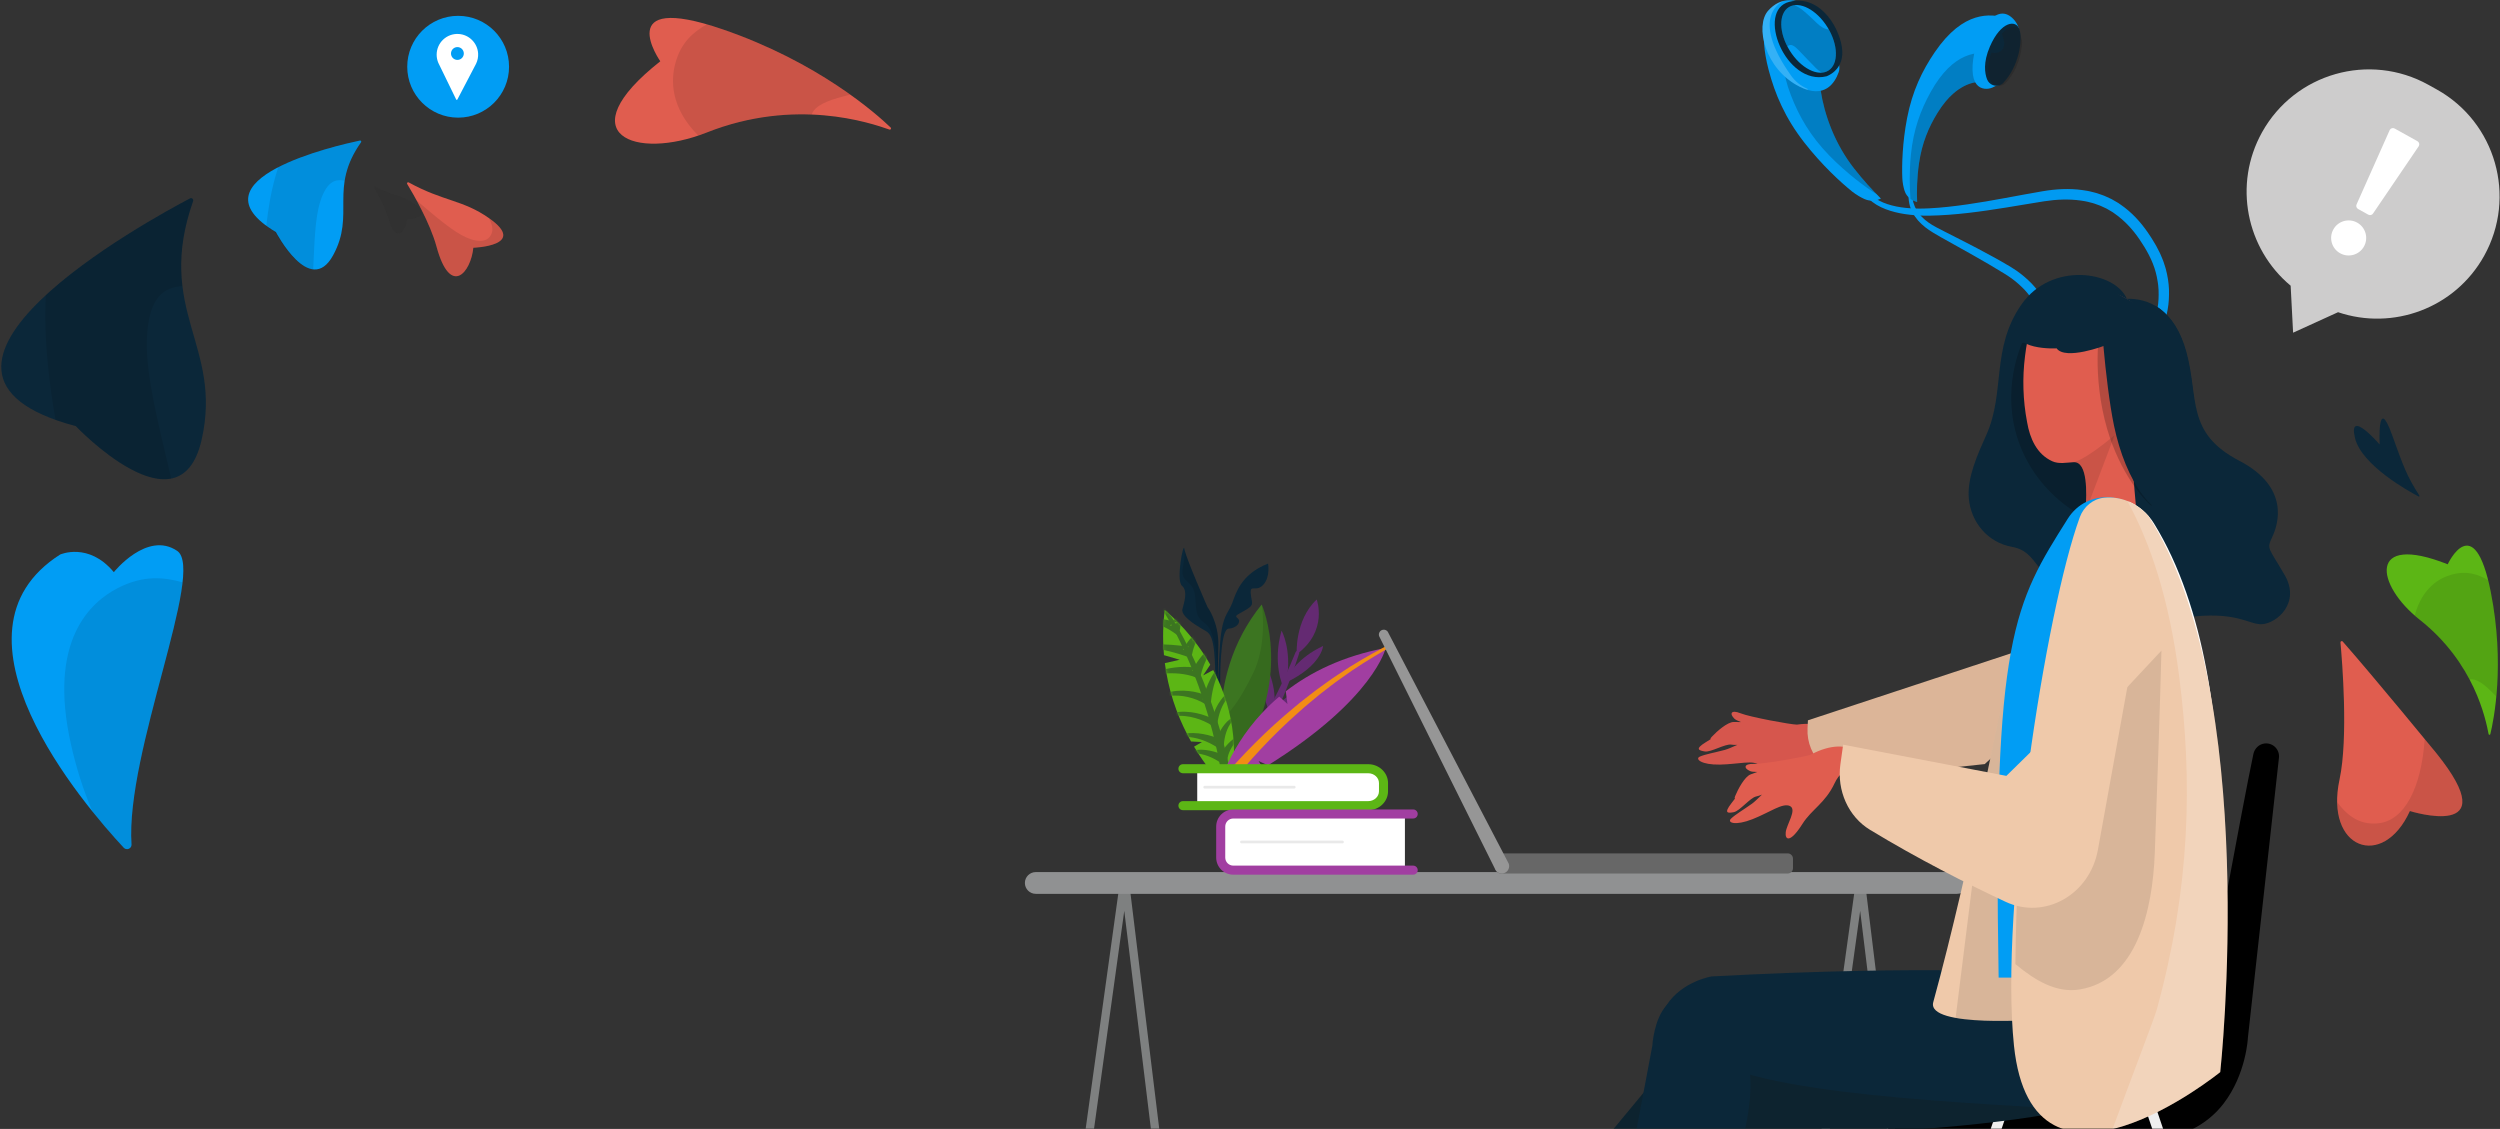 <?xml version="1.0" encoding="UTF-8"?>
<svg width="1105px" height="499px" viewBox="0 0 1105 499" version="1.1" xmlns="http://www.w3.org/2000/svg" xmlns:xlink="http://www.w3.org/1999/xlink">
    <rect x="0" y="0" width="1105" height="499" fill="#333333" stroke="none"/>
    <!-- Generator: Sketch 64 (93537) - https://sketch.com -->
    <title>Group 10</title>
    <desc>Created with Sketch.</desc>
    <defs>
        <rect id="path-1" x="0" y="0" width="1440" height="530"></rect>
        <polygon id="path-3" points="0.467 0.072 21.876 0.072 21.876 20.986 0.467 20.986"></polygon>
        <path d="M1.297,20.472 L8.245,22.497 L1.68,23.99 C1.84,25.234 2.027,26.498 2.245,27.779 L2.245,27.779 C4.324,39.994 8.577,50.314 13.251,58.62 L13.251,58.62 L18.074,58.868 L14.585,60.919 C18.503,67.473 22.594,72.644 25.869,76.361 L25.869,76.361 L31.245,76.361 C32.298,69.78 32.799,61.518 31.406,52.217 L31.406,52.217 C29.96,42.565 26.828,34.159 23.06,27.04 L23.06,27.04 L18.596,29.421 L21.755,24.67 C14.641,12.214 5.801,4.06 1.608,0.481 L1.608,0.481 C0.935,6.081 0.611,12.865 1.297,20.472 L1.297,20.472 Z" id="path-5"></path>
    </defs>
    <g id="ATC-ESCRITORIO-curva" stroke="none" stroke-width="1" fill="none" fill-rule="evenodd">
        <g id="Home_2" transform="translate(-159, -2121)">
            <g id="Group-10" transform="translate(0, 2090)">
                <mask id="mask-2" fill="white">
                    <use xlink:href="#path-1"></use>
                </mask>
                <g id="Rectangle"></g>
                <g id="Group-69" mask="url(#mask-2)">
                    <g transform="translate(216.5, 329) rotate(-38) translate(-216.5, -329) translate(166, 268)">
                        <path d="M1.071,119.703 C-1.178,93.992 -5.818,-5.914 58.687,0.276 C58.687,0.276 72.059,3.553 72.607,21.029 C72.607,21.029 95.542,15.568 100.457,30.857 C105.137,45.417 27.538,87.004 4.694,120.65 C3.645,122.197 1.235,121.565 1.071,119.703" id="Fill-1" fill="#019DF4"></path>
                        <path d="M93.778,43.293 C88.881,36.603 82.269,30.012 69.519,27.628 C56.396,25.174 30.941,26.71 10.745,69.505 C6.396,78.721 2.729,88.29 0.028,98.652 C0.146,107.479 0.651,114.892 1.07,119.702 C1.234,121.566 3.644,122.196 4.694,120.649 C22.738,94.075 74.942,62.545 93.778,43.293" id="Fill-36" fill-opacity="0.1" fill="#000000"></path>
                    </g>
                </g>
                <g id="Group-70" mask="url(#mask-2)">
                    <g transform="translate(1192, 216)">
                        <g id="Group-61" stroke-width="1" fill="none" transform="translate(0, 98.365)">
                            <path d="M2.49,0.197 C2.124,-0.221 1.439,0.075 1.488,0.628 C2.232,8.721 5.016,42.819 1.067,61.202 C-5.542,91.951 20.242,101.334 32.171,75.118 C32.171,75.118 75.462,88.702 43.768,49.411 C43.768,49.411 16.289,15.881 2.49,0.197" id="Fill-5" fill="#E05D4F"></path>
                            <path d="M43.767,49.411 C43.767,49.411 41.828,47.046 38.722,43.274 C37.23,65.026 29.712,79.238 18.375,80.515 C10.642,81.388 4.934,77.838 0.008,71.122 C0.326,93.657 21.645,98.255 32.17,75.118 C32.17,75.118 75.46,88.703 43.767,49.411" id="Fill-7" fill-opacity="0.1" fill="#000000"></path>
                        </g>
                        <path d="M36.367,34.067 C36.513,34.3 36.26,34.579 36.018,34.451 C31.455,32.047 10.764,20.568 7.907,8.591 C4.691,-4.888 18.807,11.455 18.807,11.455 C18.807,11.455 17.697,-11.003 24.199,6.971 C29.428,21.434 30.684,25.154 36.367,34.067" id="Fill-24" fill="#0B2739"></path>
                        <g id="Group-60" stroke-width="1" fill="none" transform="translate(21.92, 56.171)">
                            <path d="M45.806,83.322 C45.705,83.729 45.121,83.72 45.042,83.306 C43.774,76.746 38.789,51.832 14.572,32.728 C-4.896,17.367 -8.603,-5.859 26.966,8.243 C26.966,8.243 38.604,-16.817 45.994,20.45 C52.337,52.447 47.344,77.013 45.806,83.322" id="Fill-26" fill="#5CB615"></path>
                            <path d="M45.994,20.452 C45.617,18.553 45.228,16.82 44.83,15.235 C40.749,12.945 35.857,10.809 28.625,12.836 C23.558,14.253 15.733,18.363 12.373,30.898 C13.08,31.52 13.813,32.132 14.572,32.727 C25.181,41.098 32.095,50.578 36.63,59.146 C39.674,58.562 43.182,61.378 46.775,64.999 C47.297,65.52 47.862,66.095 48.458,66.7 C49.533,55.241 49.694,39.115 45.994,20.452" id="Fill-28" fill-opacity="0.1" fill="#000000"></path>
                        </g>
                    </g>
                </g>
                <g id="Group-11" opacity="0.1" mask="url(#mask-2)">
                    <g transform="translate(323.675, 113.226)">
                        <mask id="mask-4" fill="white">
                            <use xlink:href="#path-3"></use>
                        </mask>
                        <g id="Clip-10" stroke="none" fill="none"></g>
                        <path d="M0.83,0.104 C0.604,-0.019 0.36,0.237 0.493,0.453 C1.861,2.706 5.594,9.126 7.02,14.383 C10.112,25.771 14.685,20.109 15.216,14.648 C15.216,14.648 27.508,14.236 18.709,8.06 C12.826,3.934 8.604,4.379 0.83,0.104" id="Fill-9" stroke="none" fill="#1B1B1B" fill-rule="evenodd" mask="url(#mask-4)"></path>
                    </g>
                </g>
                <g id="Group-66" mask="url(#mask-2)">
                    <g transform="translate(338.895, 111.556)">
                        <path d="M0.746,0.064 C0.297,-0.18 -0.19,0.322 0.076,0.76 C2.794,5.235 10.206,17.982 13.042,28.426 C19.185,51.047 28.268,39.8 29.32,28.952 C29.32,28.952 53.735,28.135 36.257,15.869 C24.575,7.673 16.188,8.553 0.746,0.064" id="Fill-12" fill="#E05D4F"></path>
                        <path d="M13.042,28.425 C11.203,21.658 7.443,13.923 4.283,8.096 C4.404,8.196 4.525,8.289 4.646,8.392 C11.196,13.914 15.953,18.128 21.691,21.898 C28.291,26.231 34.022,27.157 36.486,24.206 C38.443,21.863 37.945,19.133 36.147,15.794 L36.257,15.868 C53.734,28.134 29.319,28.953 29.319,28.953 C28.268,39.802 19.186,51.049 13.042,28.425" id="Fill-14" fill-opacity="0.1" fill="#000000"></path>
                    </g>
                </g>
                <g id="Group-65" mask="url(#mask-2)">
                    <g transform="translate(268.197, 93.062)">
                        <path d="M49.903,0.064 C40.024,2.127 -26.482,17.153 12.753,40.516 C12.753,40.516 27.82,69.421 38.023,50.802 C48.065,32.478 35.954,21.238 50.388,0.811 C50.64,0.455 50.329,-0.025 49.903,0.064" id="Fill-17" fill="#019DF4"></path>
                        <path d="M29.211,57.053 C29.253,56.308 29.289,55.62 29.317,55.026 C29.783,45.705 30.021,34.34 32.353,27.015 C35.469,17.22 39.774,17.33 42.53,17.687 C42.715,17.711 42.894,17.746 43.07,17.787 C43.89,12.695 45.828,7.203 50.388,0.812 C50.642,0.455 50.328,-0.026 49.898,0.064 C45.077,1.06 26.911,5.083 13.882,11.609 C12.386,16.088 11.145,20.868 10.2,26.036 C9.444,30.165 8.884,34.196 8.479,38.033 C9.64,38.856 10.93,39.689 12.364,40.536 C12.364,40.536 20.699,56.363 29.211,57.053" id="Fill-19" fill-opacity="0.1" fill="#000000"></path>
                    </g>
                </g>
                <g id="Group-68" mask="url(#mask-2)">
                    <g transform="translate(159.563, 118.576)">
                        <path d="M83.42,0.116 C65.105,9.741 -57.547,76.787 32.947,100.778 C32.947,100.778 78.916,149.295 88.553,106.842 C98.037,65.064 67.835,49.714 84.796,1.317 C85.094,0.475 84.211,-0.3 83.42,0.116" id="Fill-22" fill="#0B2739"></path>
                        <path d="M75.108,123.951 C74.771,122.459 74.454,121.084 74.176,119.898 C69.842,101.267 63.916,78.738 64.344,63.002 C64.915,41.963 73.377,39.783 78.955,38.953 C79.329,38.897 79.7,38.866 80.067,38.848 C78.8,28.357 79.493,16.454 84.796,1.318 C85.091,0.475 84.21,-0.3 83.421,0.117 C74.574,4.765 41.39,22.811 19.637,42.926 C19.238,52.586 19.505,62.699 20.568,73.41 C21.415,81.967 22.59,90.224 23.958,98.012 C26.687,98.986 29.671,99.91 32.947,100.78 C32.947,100.78 58.112,127.332 75.108,123.951" id="Fill-34" fill-opacity="0.1" fill="#000000"></path>
                    </g>
                </g>
                <g id="Group-67" mask="url(#mask-2)">
                    <g transform="translate(486, 83) rotate(39) translate(-486, -83) translate(430, 44)">
                        <path d="M110.577,0.439 C111.149,0.489 111.26,1.281 110.717,1.475 C102.111,4.574 69.467,16.573 48.737,53.36 C32.069,82.933 1.436,92.848 13.005,41.764 C13.005,41.764 -23.346,31.311 25.501,13.451 C67.439,-1.88 101.72,-0.31 110.577,0.439" id="Fill-30" fill="#E05D4F"></path>
                        <path d="M25.502,13.451 C23.014,14.362 20.751,15.253 18.691,16.126 C16.455,22.129 14.599,29.196 18.866,38.551 C21.852,45.104 29.062,54.821 46.726,56.721 C47.417,55.633 48.09,54.513 48.735,53.36 C57.818,37.245 69.182,25.894 79.814,17.951 C78.381,13.958 81.449,8.617 85.588,2.994 C86.184,2.179 86.842,1.292 87.534,0.359 C71.81,1.323 49.964,4.508 25.502,13.451" id="Fill-32" fill-opacity="0.1" fill="#000000"></path>
                    </g>
                </g>
                <g id="Group-58" mask="url(#mask-2)">
                    <g transform="translate(1036, 134) rotate(-14) translate(-1036, -134) translate(961, 13)">
                        <path d="M108.52,240.093 C105.769,240.93 102.911,241.604 99.882,241.547 C98.377,241.512 96.81,241.257 95.345,240.563 C93.882,239.882 92.591,238.719 91.75,237.386 C91.523,237.059 91.341,236.723 91.148,236.389 C90.974,236.06 90.797,235.738 90.641,235.33 C90.476,234.945 90.318,234.556 90.242,234.138 L90.099,233.521 C90.067,233.313 90.059,233.103 90.041,232.894 C89.905,231.208 90.317,229.586 90.916,228.157 C92.149,225.282 94.032,222.968 95.946,220.782 C97.874,218.592 99.972,216.627 101.996,214.667 L108.105,208.764 L120.324,196.958 L126.433,191.055 L129.487,188.104 L131.005,186.629 L132.424,185.157 C136.128,181.167 139.253,176.643 141.35,171.699 C142.449,169.246 143.155,166.654 143.71,164.052 L144.038,162.081 C144.161,161.426 144.166,160.757 144.243,160.096 C144.413,158.773 144.358,157.437 144.383,156.106 C144.286,150.768 142.856,145.515 140.948,140.351 C139.068,135.222 136.41,130.466 132.917,126.479 C132.7,126.229 132.494,125.969 132.268,125.727 L131.558,125.035 L130.142,123.647 L128.6,122.4 C128.093,121.975 127.578,121.562 127.01,121.217 L125.357,120.116 C124.805,119.749 124.194,119.474 123.616,119.147 C123.023,118.845 122.463,118.484 121.843,118.229 L119.999,117.44 C115.039,115.411 109.642,114.304 104.165,113.807 C98.584,113.29 92.891,112.925 87.246,112.425 C75.934,111.451 64.545,110.281 53.345,107.692 C50.528,107.055 47.752,106.202 45.034,105.187 C42.311,104.184 39.65,102.966 37.142,101.438 C34.644,99.913 32.26,98.083 30.38,95.715 C28.477,93.391 27.377,90.238 27.664,87.181 L29.199,87.301 C29.142,89.92 30.187,92.446 31.983,94.406 C33.731,96.408 35.983,97.993 38.374,99.3 C40.773,100.612 43.342,101.649 45.979,102.48 C47.281,102.937 48.637,103.256 49.969,103.628 C51.325,103.93 52.665,104.28 54.035,104.527 C59.506,105.605 65.106,106.322 70.692,106.893 C76.287,107.477 81.916,107.866 87.559,108.22 C93.215,108.582 98.837,108.897 104.55,109.329 C110.35,109.774 116.217,110.842 121.762,113.101 L123.829,113.975 C124.521,114.259 125.166,114.659 125.835,114.998 C126.492,115.363 127.177,115.677 127.809,116.089 L129.702,117.331 C130.346,117.726 130.94,118.193 131.524,118.674 L133.291,120.095 L134.921,121.671 L135.735,122.461 C135.993,122.736 136.231,123.028 136.48,123.311 C140.508,127.824 143.387,133.18 145.391,138.684 C145.896,140.063 146.396,141.442 146.792,142.844 C147.001,143.545 147.225,144.235 147.42,144.944 L147.938,147.119 C148.333,148.557 148.487,150.053 148.729,151.527 C148.87,152.261 148.864,153.018 148.934,153.763 C148.973,154.511 149.07,155.257 149.058,156.008 C149.086,159.008 148.849,162.02 148.233,164.961 C147.578,167.884 146.735,170.78 145.485,173.493 C143.081,178.965 139.595,183.855 135.543,188.112 L133.982,189.67 L132.416,191.119 L129.287,194.001 L123.027,199.763 L110.509,211.286 L104.25,217.047 C102.163,218.986 100.069,220.845 98.16,222.828 C96.267,224.811 94.459,226.919 93.368,229.236 C92.829,230.386 92.498,231.584 92.544,232.735 C92.552,232.878 92.547,233.024 92.563,233.167 L92.647,233.587 C92.679,233.874 92.785,234.144 92.888,234.415 C92.966,234.677 93.117,234.985 93.262,235.288 C93.414,235.572 93.556,235.867 93.725,236.128 C94.359,237.217 95.231,238.047 96.311,238.616 C97.389,239.191 98.669,239.452 99.983,239.559 C102.633,239.758 105.407,239.284 108.103,238.611 L108.52,240.093 Z" id="Fill-38" fill="#019AF1"></path>
                        <path d="M64.165,190.815 C69.442,189.985 74.6,188.628 79.017,186.1 C81.221,184.847 83.205,183.296 84.879,181.495 C86.544,179.681 87.848,177.58 88.792,175.314 C90.682,170.762 91.045,165.565 90.176,160.59 C89.768,158.091 89.004,155.643 88.002,153.298 C87.538,152.108 86.92,150.985 86.352,149.838 C85.689,148.741 85.082,147.609 84.318,146.572 C83.621,145.49 82.793,144.501 81.995,143.488 C81.141,142.507 80.307,141.57 79.365,140.606 C77.489,138.686 75.579,136.793 73.665,134.901 C69.827,131.126 65.877,127.454 61.941,123.748 L56.018,118.185 C55.033,117.251 54.062,116.292 53.093,115.326 C52.116,114.322 51.159,113.285 50.298,112.158 C49.439,111.029 48.652,109.836 47.988,108.565 C47.34,107.284 46.819,105.928 46.481,104.524 C45.756,101.71 46,98.736 46.762,96.041 L48.254,96.419 C47.723,98.962 47.759,101.571 48.502,103.986 C49.212,106.412 50.586,108.612 52.264,110.564 C53.1,111.545 54.032,112.45 54.991,113.335 L58.015,115.996 L64.138,121.311 C68.242,124.846 72.286,128.468 76.279,132.16 C78.272,134.011 80.252,135.879 82.183,137.804 C83.147,138.757 84.138,139.823 85.073,140.866 C85.971,141.961 86.895,143.037 87.689,144.217 C88.548,145.35 89.251,146.59 90.003,147.798 C90.659,149.062 91.371,150.302 91.896,151.634 C93.032,154.253 93.907,157.005 94.391,159.844 C95.377,165.482 95.137,171.548 92.739,176.985 C90.493,182.492 85.865,186.882 80.66,189.272 C75.432,191.716 69.742,192.543 64.249,192.352 L64.165,190.815 Z" id="Fill-40" fill="#019AF1"></path>
                        <path d="M3.098,8.117 C1.151,12.986 -0.084,19.389 0.004,27.818 C0.121,39.068 1.944,50.358 7.523,62.925 C12.669,74.516 18.969,84.045 22.887,89.181 C24.237,90.952 26.071,92.688 27.405,93.705 C29.685,95.442 32.293,95.628 34.407,95.174 C31.644,90.636 28.709,85.248 26.077,79.319 C20.497,66.752 19.088,53.298 20.153,42.099 L24.402,39.336 L3.098,8.117 Z" id="Fill-42" fill="#019DF4"></path>
                        <path d="M54.554,84.053 C57.984,75.684 62.518,69.681 67.808,64.506 C70.95,61.433 73.866,59.334 76.533,57.952 C84.17,53.996 90.445,55.115 92.815,57.76 C100.33,66.146 118.258,36.492 106.901,30.725 C101.198,27.829 90.061,23.091 73.137,38.177 C65.763,44.751 59.347,52.476 54.255,63.423 C49.559,73.521 46.895,83.191 45.758,88.748 C45.367,90.664 45.278,92.88 45.375,94.349 C45.583,97.475 47.675,99.546 49.571,100.534 C50.428,96.254 52,90.282 54.554,84.053" id="Fill-44" fill="#019DF4"></path>
                        <path d="M33.029,92.861 C30.684,88.844 28.276,84.272 26.077,79.319 C20.498,66.752 19.089,53.299 20.153,42.1 L24.402,39.337 L9.833,17.987 C7.121,22.921 5.5,30.255 6.847,41.183 C8.067,51.07 10.792,60.825 16.948,71.329 C22.606,80.982 29.068,88.718 33.029,92.861" id="Fill-46" fill-opacity="0.2" fill="#000000"></path>
                        <path d="M19.129,1.393 C19.129,1.393 13.338,-2.423 6.1,2.577 C-1.138,7.578 -1.664,27.187 11.496,38.505 C20.921,46.611 27.039,40.607 29.752,36.547 C30.839,34.922 31.079,32.876 30.386,31.048 L19.129,1.393 Z" id="Fill-48" fill="#019DF4"></path>
                        <path d="M24.129,36.925 C24.129,36.925 31.887,36.368 33.605,27.844 C35.396,18.961 30.789,0.998 16.203,0.998 C0.796,0.998 5.442,36.793 24.129,36.925" id="Fill-50" fill="#0B2739"></path>
                        <path d="M29.801,15.94 C32.612,24.626 30.708,33.02 25.55,34.689 C20.392,36.358 13.932,30.67 11.121,21.984 C8.311,13.298 10.214,4.904 15.372,3.235 C20.53,1.566 26.99,7.254 29.801,15.94" id="Fill-52" fill="#019DF4"></path>
                        <path d="M9.056,32.928 C-2.922,2.499 13.344,0.081 13.947,0.002 C11.769,-0.036 9.056,0.536 6.1,2.578 C-1.137,7.578 -1.664,27.187 11.496,38.505 C12.491,39.36 13.448,40.057 14.368,40.617 C14.62,40.771 14.864,40.407 14.627,40.229 C12.16,38.365 10.251,35.964 9.056,32.928" id="Fill-54" fill-opacity="0.2" fill="#FFFFFF"></path>
                        <path d="M97.356,45.16 C92.186,42.372 81.309,39.603 67.108,54.833 C60.92,61.469 55.707,69.077 51.976,79.52 C49.453,86.586 47.911,93.347 47.043,98.493 C47.793,99.399 48.702,100.082 49.57,100.534 C50.427,96.254 52,90.282 54.553,84.053 C57.983,75.684 62.517,69.681 67.807,64.506 C70.949,61.433 73.865,59.334 76.532,57.952 C84.169,53.996 90.444,55.115 92.814,57.76 C95.924,61.23 100.816,58.184 104.679,53.014 C103.448,50.179 101.436,47.36 97.356,45.16" id="Fill-56" fill-opacity="0.2" fill="#000000"></path>
                        <path d="M30.147,17.106 C28.387,16.526 26.854,14.982 25.646,13.001 C24.207,10.64 21.355,6.147 19.829,4.637 C19.288,4.102 18.717,3.517 18.034,2.997 C17.126,2.887 16.231,2.957 15.372,3.235 C10.626,4.77 8.639,11.998 10.539,19.907 C10.806,19.754 11.082,19.679 11.322,19.627 C12.719,19.319 13.892,20.854 15.005,22.778 C16.334,25.075 18.613,29.144 20.47,32.251 C21.002,33.142 21.679,34.053 22.512,34.874 C23.548,35.057 24.572,35.005 25.549,34.689 C30.476,33.095 32.43,25.365 30.147,17.106" id="Fill-58" fill-opacity="0.2" fill="#000000"></path>
                        <path d="M97.572,57.895 C95.621,59.524 92.926,60.063 90.561,59.133 C88.192,58.201 86.145,55.797 87.431,49.909 C90.005,38.133 103.216,22.376 109.758,31.331 C116.3,40.287 104.508,52.102 104.508,52.102 L97.572,57.895 Z" id="Fill-60" fill="#019DF4"></path>
                        <path d="M98.014,59.181 C95.477,59.767 93,57.963 92.681,55.379 C92.33,52.544 92.768,47.711 97.376,41.673 C104.89,31.827 111.683,32.789 111.915,37.544 C112.149,42.3 107.91,53.25 99.01,58.808 C99.01,58.808 98.649,59.034 98.014,59.181" id="Fill-62" fill="#0B2739"></path>
                        <path d="M103.918,37.418 C103.976,38.511 104.026,39.453 104.043,40.159 C104.088,42.098 103.519,43.569 102.013,44.465 C100.633,45.286 98.987,45.134 97.348,44.401 C94.018,49.411 93.703,53.419 94.006,55.866 C94.31,58.324 96.666,60.04 99.079,59.482 C99.684,59.343 100.027,59.128 100.027,59.128 C106.609,55.017 110.51,47.809 111.818,42.676 C111.78,42.034 111.757,41.391 111.753,40.737 C111.745,39.577 111.854,38.542 112.059,37.662 C111.165,35.287 107.978,34.639 103.918,37.418" id="Fill-64" fill-opacity="0.3" fill="#1B1B1B"></path>
                    </g>
                </g>
                <g id="Group-57" mask="url(#mask-2)">
                    <g transform="translate(612, 273.149)">
                        <g id="Group-55" transform="translate(60.181, 0)">
                            <g id="Group-53" transform="translate(34.733, 22.834)" fill="#642A72">
                                <path d="M25.234,24.198 C25.234,24.198 24.215,9.275 34.065,1.70530257e-13 C34.065,1.70530257e-13 39.285,13.907 25.234,24.198" id="Fill-69"></path>
                                <path d="M21.999,32.941 C21.999,32.941 25.618,25.841 36.889,20.535 C36.889,20.535 36.312,29.228 20.29,36.795 L21.999,32.941 Z" id="Fill-71"></path>
                                <path d="M14.759,48.301 C14.759,48.301 22.551,39.519 37.068,35.834 C37.068,35.834 36.925,43.513 13.948,50.503 L14.759,48.301 Z" id="Fill-73"></path>
                                <path d="M7.606,61.023 C7.606,61.023 19.658,50.821 35.884,50.236 C35.884,50.236 22.472,65.337 7.606,61.023" id="Fill-75"></path>
                                <path d="M18.531,13.751 C18.531,13.751 23.081,21.934 20.842,35.211 L19.206,38.485 C19.206,38.485 14.383,28.272 18.531,13.751" id="Fill-77"></path>
                                <path d="M14.687,49.123 C14.687,49.123 18.371,41.063 9.75,24.904 C9.75,24.904 7.825,37.551 13.53,50.667 L14.687,49.123 Z" id="Fill-79"></path>
                                <path d="M8.522,60.382 C8.522,60.382 12.248,51.257 3.27,33.133 C3.27,33.133 0.394,46.017 8.007,61.564 L8.522,60.382 Z" id="Fill-81"></path>
                                <path d="M26.313,23.824 C25.01,27.928 23.577,31.957 22.059,35.975 C20.538,39.987 18.916,43.966 17.194,47.911 C15.465,51.853 13.599,55.744 11.616,59.594 C9.599,63.428 7.415,67.196 5.011,70.873 C4.187,72.134 2.497,72.488 1.236,71.663 C-0.025,70.839 -0.379,69.149 0.445,67.888 C0.481,67.834 0.518,67.781 0.557,67.729 L0.587,67.69 C3.107,64.394 5.475,60.935 7.705,57.365 C9.905,53.775 12.012,50.109 13.996,46.365 C15.972,42.617 17.862,38.815 19.659,34.963 C21.449,31.113 23.172,27.21 24.75,23.279 L24.754,23.265 C24.925,22.841 25.408,22.635 25.833,22.805 C26.237,22.967 26.442,23.415 26.313,23.824" id="Fill-83"></path>
                            </g>
                            <g id="Group-50" transform="translate(8.199, 0)">
                                <path d="M16.696,64.933 C16.696,64.933 16.989,53.289 17.132,42.981 C17.275,32.673 12.344,26.201 12.344,26.201 C12.344,26.201 2.559,4.015 2.131,0.471 C1.703,-3.074 -1.666,14.496 1.045,16.75 C3.757,19.004 1.998,24.193 1.258,27.051 C0.516,29.909 6.176,33.612 9.961,35.844 C13.744,38.076 16.036,37.229 15.808,64.951 L16.696,64.933 Z" id="Fill-85" fill="#0B2739"></path>
                                <path d="M2.203,0.879 C2.257,2.96 2.095,5.046 1.716,7.093 C1.381,8.905 0.888,10.83 1.583,12.537 C2.318,14.343 4.187,15.403 5.331,16.982 C8.342,21.137 5.744,27.773 9.153,31.608 C10.092,32.664 11.386,33.354 12.332,34.403 C13.188,35.351 13.719,36.546 14.159,37.745 C16.483,44.077 16.641,50.966 16.771,57.708 C16.809,57.53 16.84,57.35 16.875,57.171 C16.963,53.065 17.064,47.873 17.132,42.981 C17.275,32.672 12.345,26.2 12.345,26.2 C12.345,26.2 3.192,5.448 2.203,0.879" id="Fill-87" fill-opacity="0.1" fill="#000000"></path>
                                <path d="M17.049,60.126 C17.049,60.126 17.383,43.1 18.59,36.247 C19.797,29.394 21.79,28.247 23.271,24.38 C24.752,20.512 26.911,11.688 39.105,6.95 C39.105,6.95 40.203,12.91 36.957,16.359 C33.712,19.807 31.094,15.829 31.444,20.179 C31.793,24.529 33.494,25.026 28.931,27.618 C24.366,30.21 24.426,29.949 25.82,31.286 C27.213,32.623 25.58,35.453 21.619,35.73 C17.657,36.006 17.959,60.107 17.959,60.107 L17.049,60.126 Z" id="Fill-89" fill="#0B2739"></path>
                            </g>
                            <g id="Group-51" transform="translate(26.282, 25.054)">
                                <path d="M2.413,74.117 C2.413,74.117 -9.108,33.69 18.201,8.52651283e-14 C18.201,8.52651283e-14 33.339,33.69 5.961,72.484 L2.413,74.117 Z" id="Fill-91" fill="#3C7521"></path>
                                <path d="M18.354,0.363 C20.043,16.996 16.331,26.315 14.714,29.72 C11.762,35.938 8.291,42.18 4.706,46.513 C3.658,47.779 2.575,49.049 1.897,50.546 C0.795,52.978 0.868,55.757 0.961,58.425 C1.115,62.834 1.733,68.04 5.604,70.157 C6.099,70.428 6.621,70.62 7.157,70.751 C31.316,35.017 19.846,4.018 18.354,0.363" id="Fill-93" fill-opacity="0.1" fill="#000000"></path>
                            </g>
                            <g id="Group-104" transform="translate(0, 26.962)">
                                <path d="M8.245,22.497 L1.297,20.473 C0.611,12.865 0.934,6.081 1.607,0.481 C5.801,4.06 14.641,12.214 21.755,24.67 L18.596,29.421 L23.059,27.041 C26.828,34.16 29.96,42.566 31.405,52.217 C32.966,62.635 32.149,71.753 30.844,78.661 L27.868,78.569 C24.373,74.817 19.349,68.892 14.584,60.919 L18.073,58.868 L13.251,58.62 C8.577,50.313 4.323,39.994 2.244,27.779 C2.026,26.497 1.84,25.235 1.68,23.991 L8.245,22.497 Z" id="Fill-95" fill="#5CB615"></path>
                                <mask id="mask-6" fill="white">
                                    <use xlink:href="#path-5"></use>
                                </mask>
                                <g id="Clip-103"></g>
                                <path d="M10.905,1.913 C10.284,3.042 9.706,4.241 9.248,5.418 C8.794,6.582 8.434,7.822 8.436,8.741 L8.436,8.742 L7.615,11.883 L5.2,10.199 C4.546,9.743 3.723,9.257 2.946,8.826 C2.154,8.385 1.34,7.976 0.511,7.594 C-1.145,6.824 -2.867,6.19 -4.65,5.719 L-4.667,5.715 C-5.107,5.599 -5.368,5.148 -5.252,4.708 C-5.155,4.339 -4.821,4.095 -4.455,4.095 C-2.495,4.097 -0.523,4.286 1.423,4.636 C2.396,4.809 3.367,5.015 4.331,5.261 C5.31,5.513 6.225,5.765 7.264,6.14 L4.028,7.596 L4.029,7.594 C4.381,6.76 4.806,6.093 5.245,5.47 C5.683,4.849 6.156,4.3 6.632,3.765 C7.594,2.705 8.59,1.763 9.66,0.851 C10.009,0.556 10.531,0.598 10.827,0.946 C11.055,1.214 11.083,1.587 10.924,1.879 L10.905,1.913 Z" id="Fill-102" fill="#3C7521" mask="url(#mask-6)"></path>
                                <path d="M17.824,10.571 C17.358,11.253 16.899,11.999 16.484,12.736 C16.065,13.477 15.68,14.232 15.331,14.992 C14.634,16.511 14.098,18.073 13.839,19.562 L13.839,19.564 L13.213,21.712 L11.212,21.005 C10.088,20.608 8.878,20.224 7.693,19.868 C6.501,19.511 5.3,19.177 4.092,18.866 C1.676,18.244 -0.767,17.725 -3.237,17.372 L-3.245,17.371 C-3.695,17.307 -4.006,16.891 -3.943,16.443 C-3.885,16.044 -3.55,15.753 -3.161,15.738 C-0.584,15.638 1.999,15.712 4.57,15.896 C5.856,15.988 7.14,16.105 8.425,16.247 C9.716,16.392 10.973,16.55 12.302,16.762 L9.676,18.203 L9.677,18.2 C10.533,16.373 11.615,14.808 12.792,13.379 C13.384,12.666 13.997,11.985 14.634,11.333 C15.275,10.678 15.919,10.065 16.629,9.454 C16.973,9.158 17.492,9.196 17.789,9.541 C18.037,9.829 18.05,10.24 17.845,10.54 L17.824,10.571 Z" id="Fill-105" fill="#3C7521" mask="url(#mask-6)"></path>
                                <path d="M22.345,18.86 C21.79,19.543 21.241,20.36 20.765,21.161 C20.284,21.974 19.845,22.807 19.457,23.661 C18.683,25.369 18.09,27.138 17.675,28.926 L17.675,28.927 L16.667,31.002 L14.994,30.198 C14.624,30.02 13.991,29.806 13.45,29.645 C12.885,29.473 12.299,29.328 11.707,29.199 C10.523,28.94 9.305,28.76 8.074,28.633 C6.84,28.526 5.593,28.457 4.34,28.471 C3.085,28.471 1.827,28.551 0.565,28.659 L0.544,28.66 C0.093,28.699 -0.303,28.364 -0.342,27.913 C-0.377,27.508 -0.11,27.147 0.272,27.049 C1.543,26.725 2.829,26.425 4.137,26.207 C5.443,25.975 6.767,25.827 8.105,25.723 C9.443,25.638 10.794,25.612 12.159,25.679 C12.843,25.714 13.528,25.765 14.221,25.855 C14.938,25.952 15.559,26.032 16.409,26.258 L13.729,27.529 C14.638,25.621 15.721,23.82 16.963,22.16 C17.585,21.33 18.252,20.539 18.955,19.785 C19.67,19.028 20.383,18.333 21.241,17.653 C21.596,17.372 22.111,17.432 22.392,17.786 C22.634,18.092 22.622,18.519 22.386,18.811 L22.345,18.86 Z" id="Fill-108" fill="#3C7521" mask="url(#mask-6)"></path>
                                <path d="M25.734,27.808 C25.216,28.718 24.747,29.796 24.351,30.838 C23.952,31.894 23.613,32.975 23.314,34.063 C23.026,35.156 22.774,36.257 22.577,37.367 C22.371,38.475 22.223,39.594 22.094,40.71 L22.094,40.711 L21.394,43.326 L19.318,41.978 C18.319,41.33 17.003,40.686 15.751,40.189 C14.474,39.677 13.15,39.262 11.796,38.962 C10.445,38.654 9.063,38.443 7.669,38.375 C6.273,38.268 4.873,38.358 3.467,38.487 L3.422,38.491 C2.971,38.532 2.574,38.201 2.533,37.751 C2.495,37.335 2.776,36.963 3.174,36.878 C4.643,36.56 6.141,36.285 7.66,36.218 C9.176,36.11 10.707,36.157 12.226,36.316 C13.749,36.467 15.261,36.747 16.749,37.146 C18.26,37.558 19.655,38.014 21.208,38.768 L18.431,40.036 L18.431,40.035 C18.747,38.862 19.084,37.698 19.479,36.553 C19.867,35.406 20.309,34.278 20.788,33.168 C21.277,32.062 21.806,30.975 22.398,29.92 C23.002,28.858 23.613,27.858 24.413,26.843 C24.692,26.489 25.206,26.428 25.56,26.707 C25.882,26.961 25.962,27.408 25.765,27.753 L25.734,27.808 Z" id="Fill-111" fill="#3C7521" mask="url(#mask-6)"></path>
                                <path d="M29.675,39.169 C29.016,39.827 28.36,40.754 27.831,41.652 C27.291,42.57 26.839,43.543 26.445,44.537 C26.055,45.535 25.74,46.563 25.479,47.604 C25.216,48.645 25.029,49.706 24.87,50.769 L24.869,50.769 L24.359,52.833 L22.688,51.691 C21.621,50.963 20.315,50.26 19.039,49.689 C17.747,49.103 16.405,48.621 15.035,48.241 C13.667,47.851 12.266,47.572 10.85,47.428 C9.433,47.244 8.005,47.269 6.577,47.332 L6.529,47.334 C6.078,47.353 5.697,47.003 5.678,46.553 C5.658,46.122 5.98,45.754 6.402,45.705 C7.92,45.532 9.458,45.405 10.992,45.498 C12.528,45.55 14.058,45.748 15.562,46.068 C17.068,46.378 18.553,46.801 19.997,47.34 C21.459,47.889 22.822,48.487 24.263,49.333 L22.08,50.255 C22.356,49.116 22.661,47.985 23.049,46.877 C23.435,45.77 23.878,44.681 24.403,43.627 C24.931,42.577 25.523,41.556 26.21,40.593 C26.92,39.625 27.628,38.743 28.643,37.901 C28.988,37.613 29.503,37.661 29.79,38.007 C30.062,38.333 30.035,38.808 29.741,39.103 L29.675,39.169 Z" id="Fill-114" fill="#3C7521" mask="url(#mask-6)"></path>
                                <path d="M31.375,49.812 C30.827,50.433 30.297,51.259 29.877,52.061 C29.448,52.877 29.099,53.733 28.804,54.602 C28.52,55.478 28.288,56.366 28.122,57.267 C27.947,58.166 27.848,59.078 27.771,59.986 L26.951,62.727 L24.88,61.29 C23.919,60.623 22.721,59.948 21.567,59.38 C20.395,58.804 19.181,58.303 17.939,57.88 C16.699,57.445 15.423,57.134 14.13,56.903 C12.833,56.66 11.52,56.601 10.195,56.603 L10.153,56.603 C9.768,56.604 9.454,56.291 9.454,55.905 C9.453,55.556 9.71,55.266 10.046,55.214 C11.448,54.998 12.883,54.85 14.313,54.899 C15.742,54.937 17.178,55.067 18.586,55.333 C19.997,55.588 21.394,55.933 22.766,56.367 C24.154,56.816 25.449,57.291 26.866,57.982 L23.977,59.286 C24.28,58.277 24.612,57.281 25.022,56.313 C25.425,55.344 25.895,54.404 26.419,53.5 C26.955,52.6 27.544,51.736 28.211,50.933 C28.895,50.124 29.58,49.398 30.499,48.725 C30.809,48.497 31.245,48.564 31.473,48.874 C31.67,49.143 31.646,49.507 31.433,49.747 L31.375,49.812 Z" id="Fill-117" fill="#3C7521" mask="url(#mask-6)"></path>
                                <path d="M33.782,57.923 C33.188,58.539 32.602,59.253 32.088,59.968 C31.569,60.691 31.106,61.444 30.705,62.211 C30.295,62.975 29.986,63.773 29.734,64.56 C29.48,65.351 29.362,66.149 29.29,66.92 L28.999,70.018 L26.492,68.148 C25.719,67.572 24.742,66.977 23.807,66.472 C22.853,65.959 21.867,65.506 20.855,65.117 C18.832,64.348 16.69,63.881 14.522,63.953 L14.5,63.954 C14.113,63.967 13.79,63.664 13.777,63.278 C13.765,62.932 14.008,62.636 14.336,62.569 C16.71,62.082 19.181,62.199 21.545,62.668 C22.727,62.906 23.893,63.221 25.038,63.608 C26.197,64.007 27.272,64.423 28.456,65.023 L25.659,66.251 C25.975,65.209 26.365,64.215 26.877,63.313 C27.386,62.412 27.948,61.563 28.59,60.798 C29.223,60.027 29.902,59.312 30.621,58.653 C31.347,57.991 32.081,57.394 32.916,56.827 C33.235,56.611 33.671,56.694 33.887,57.013 C34.077,57.292 34.038,57.658 33.812,57.892 L33.782,57.923 Z" id="Fill-120" fill="#3C7521" mask="url(#mask-6)"></path>
                                <path d="M2.128,-0.317 C6.208,5.652 9.581,11.95 12.717,18.394 C15.822,24.846 18.593,31.458 21.058,38.186 C21.669,39.87 22.23,41.571 22.817,43.263 L23.689,45.806 L24.476,48.375 L26.049,53.517 L27.444,58.71 C28.434,62.16 29.133,65.679 29.968,69.169 C30.738,72.672 31.343,76.21 32.039,79.732 C32.263,80.864 31.526,81.962 30.395,82.186 C29.263,82.41 28.164,81.673 27.94,80.541 C27.938,80.525 27.935,80.508 27.932,80.491 L27.913,80.379 C27.331,76.899 26.84,73.4 26.185,69.931 C25.465,66.475 24.881,62.986 24.007,59.562 L22.784,54.404 L21.385,49.291 L20.685,46.733 L19.899,44.201 C19.369,42.515 18.867,40.819 18.314,39.14 C16.078,32.43 13.537,25.818 10.658,19.352 C7.762,12.912 4.572,6.527 0.789,0.622 L0.765,0.585 C0.522,0.205 0.633,-0.3 1.013,-0.544 C1.385,-0.783 1.88,-0.68 2.128,-0.317" id="Fill-99" fill="#3C7521" mask="url(#mask-6)"></path>
                            </g>
                            <g id="Group-54" transform="translate(24.832, 43.614)">
                                <path d="M30.299,19.793 L31.045,25.391 L27.407,22.137 C6.27,40.002 0.997,61.356 0.997,61.356 L4.422,62.913 C10.154,59.837 15.419,56.812 20.259,53.853 L18.278,50.613 L22.442,52.505 C69.476,23.162 74.483,0.637 74.483,0.637 C55.338,4.233 40.986,11.498 30.299,19.793" id="Fill-124" fill="#A13EA1"></path>
                                <path d="M0.484,60.681 C5.546,54.276 10.948,48.431 16.622,42.751 C22.281,37.083 28.209,31.694 34.389,26.619 C35.922,25.334 37.462,24.061 39.056,22.854 L43.798,19.187 C47.057,16.871 50.232,14.445 53.601,12.292 C60.186,7.767 67.16,3.847 74.182,0.076 C74.492,-0.09 74.879,0.026 75.045,0.335 C75.208,0.639 75.099,1.015 74.804,1.187 L74.784,1.199 C67.933,5.183 61.158,9.297 54.786,14 C51.524,16.241 48.46,18.754 45.316,21.149 L40.75,24.934 C39.214,26.18 37.734,27.49 36.263,28.81 C30.328,34.029 24.657,39.545 19.272,45.316 C13.898,51.063 8.699,57.106 4.107,63.338 L4.056,63.407 C3.32,64.407 1.914,64.619 0.915,63.883 C-0.085,63.147 -0.298,61.741 0.438,60.742 C0.451,60.723 0.47,60.699 0.484,60.681" id="Fill-127" fill="#F28D15"></path>
                            </g>
                        </g>
                        <g id="Group-45" transform="translate(0, 143.309)">
                            <path d="M6.968,272.011 C6.884,272.011 6.8,272.004 6.714,271.992 C5.712,271.853 5.012,270.928 5.151,269.926 L42.228,2.731 C42.355,1.824 43.129,1.15 44.043,1.15 L44.058,1.15 C44.979,1.158 45.75,1.847 45.862,2.761 L78.504,269.956 C78.627,270.959 77.912,271.874 76.907,271.996 C75.9,272.125 74.99,271.404 74.867,270.399 L43.927,17.146 L8.78,270.429 C8.654,271.346 7.868,272.011 6.968,272.011" id="Fill-149" fill="#7E8080"></path>
                            <path d="M332.232,272.011 C332.149,272.011 332.064,272.004 331.978,271.992 C330.976,271.853 330.276,270.928 330.416,269.926 L367.493,2.731 C367.619,1.824 368.393,1.15 369.307,1.15 L369.322,1.15 C370.243,1.158 371.015,1.847 371.126,2.761 L403.769,269.956 C403.892,270.959 403.177,271.874 402.172,271.996 C401.164,272.125 400.254,271.404 400.131,270.399 L369.192,17.146 L334.044,270.429 C333.918,271.346 333.132,272.011 332.232,272.011" id="Fill-151" fill="#7E8080"></path>
                            <path d="M412.032,9.619 L4.809,9.619 C2.153,9.619 2.84217094e-13,7.466 2.84217094e-13,4.809 C2.84217094e-13,2.153 2.153,-1.42108547e-13 4.809,-1.42108547e-13 L412.032,-1.42108547e-13 C414.688,-1.42108547e-13 416.842,2.153 416.842,4.809 C416.842,7.466 414.688,9.619 412.032,9.619" id="Fill-153" fill="#909192"></path>
                        </g>
                        <g id="Group-49" transform="translate(67.857, 95.625)">
                            <g id="Group-47">
                                <path d="M85.499,18.322 L8.319,18.322 L8.319,2.002 L85.499,2.002 C87.846,2.002 89.746,3.903 89.746,6.248 L89.746,14.076 C89.746,16.421 87.846,18.322 85.499,18.322" id="Fill-179" fill="#FFFFFF"></path>
                                <path d="M83.896,20.323 L2.001,20.323 C0.897,20.323 -6.82121026e-13,19.427 -6.82121026e-13,18.322 C-6.82121026e-13,17.216 0.897,16.321 2.001,16.321 L83.896,16.321 C86.518,16.321 88.651,14.369 88.651,11.971 L88.651,8.353 C88.651,5.954 86.518,4.003 83.896,4.003 L2.001,4.003 C0.897,4.003 -6.82121026e-13,3.107 -6.82121026e-13,2.002 C-6.82121026e-13,0.896 0.897,1.70530257e-13 2.001,1.70530257e-13 L83.896,1.70530257e-13 C88.724,1.70530257e-13 92.654,3.748 92.654,8.353 L92.654,11.971 C92.654,16.576 88.724,20.323 83.896,20.323" id="Fill-181" fill="#5CB615"></path>
                                <path d="M51.203,10.762 L11.619,10.762 C11.287,10.762 11.018,10.493 11.018,10.161 C11.018,9.83 11.287,9.561 11.619,9.561 L51.203,9.561 C51.535,9.561 51.804,9.83 51.804,10.161 C51.804,10.493 51.535,10.762 51.203,10.762" id="Fill-183" fill="#E9E9E9"></path>
                            </g>
                            <g id="Group-48" transform="translate(16.698, 20.004)">
                                <path d="M83.418,26.865 L6.902,26.865 C4.714,26.865 2.939,25.091 2.939,22.902 L2.939,5.552 C2.939,3.364 4.714,1.589 6.902,1.589 L83.418,1.589 L83.418,26.865 Z" id="Fill-185" fill="#FFFFFF"></path>
                                <path d="M55.822,14.975 L11.174,14.975 C10.842,14.975 10.573,14.706 10.573,14.374 C10.573,14.043 10.842,13.774 11.174,13.774 L55.822,13.774 C56.154,13.774 56.423,14.043 56.423,14.374 C56.423,14.706 56.154,14.975 55.822,14.975" id="Fill-187" fill="#E9E9E9"></path>
                                <path d="M87.074,28.83 L7.557,28.83 C3.39,28.83 3.69482223e-13,25.44 3.69482223e-13,21.273 L3.69482223e-13,7.557 C3.69482223e-13,3.39 3.39,-2.84217094e-14 7.557,-2.84217094e-14 L87.074,-2.84217094e-14 C88.179,-2.84217094e-14 89.075,0.896 89.075,2.001 C89.075,3.107 88.179,4.003 87.074,4.003 L7.557,4.003 C5.597,4.003 4.003,5.597 4.003,7.557 L4.003,21.273 C4.003,23.233 5.597,24.827 7.557,24.827 L87.074,24.827 C88.179,24.827 89.075,25.723 89.075,26.829 C89.075,27.934 88.179,28.83 87.074,28.83" id="Fill-189" fill="#A13EA1"></path>
                            </g>
                        </g>
                        <g id="Group-46" transform="translate(156.457, 36.173)">
                            <path d="M180.697,98.868 L53.929,98.868 C52.636,98.868 51.589,99.917 51.589,101.21 L51.589,105.438 C51.589,106.731 52.636,107.779 53.929,107.779 L180.697,107.779 C181.99,107.779 183.038,106.731 183.038,105.438 L183.038,101.21 C183.038,99.917 181.99,98.868 180.697,98.868" id="Fill-191" fill="#676767"></path>
                            <path d="M0.112,2.853 L51.231,105.536 C51.8,107.247 53.65,108.172 55.361,107.603 C57.097,107.024 58.019,105.132 57.405,103.408 L4.211,1.441 C3.814,0.33 2.603,-0.261 1.484,0.112 C0.348,0.49 -0.266,1.717 0.112,2.853" id="Fill-193" fill="#969696"></path>
                        </g>
                    </g>
                </g>
                <g id="Group-59" mask="url(#mask-2)">
                    <g transform="translate(1152, 61.668)">
                        <path d="M104.985,82.424 C119.511,56.324 110.13,23.388 84.029,8.861 L80.391,6.836 C54.291,-7.691 21.355,1.692 6.829,27.793 C-6.025,50.886 -0.133,79.306 19.468,95.615 L20.547,116.384 L40.422,107.326 C64.678,115.55 92.086,105.601 104.985,82.424" id="Fill-135" fill="#CDCCCC"></path>
                        <path d="M49.279,61.706 L53.793,64.218 C54.56,64.645 55.526,64.37 55.954,63.602 L76.121,33.904 C76.548,33.136 76.272,32.17 75.505,31.742 L65.437,26.139 C64.67,25.712 63.703,25.987 63.276,26.755 L48.664,59.545 C48.236,60.312 48.511,61.279 49.279,61.706" id="Fill-137" fill="#FFFFFF"></path>
                        <path d="M48.878,67.736 C45.14,65.655 40.421,66.999 38.341,70.737 C36.26,74.476 37.605,79.194 41.343,81.275 C45.081,83.355 49.799,82.011 51.88,78.273 C53.96,74.535 52.616,69.817 48.878,67.736" id="Fill-139" fill="#FFFFFF"></path>
                    </g>
                </g>
                <g id="Group-63" mask="url(#mask-2)">
                    <g transform="translate(339, 38)">
                        <path d="M45,22.5 C45,34.926 34.924,45 22.498,45 C10.074,45 0,34.926 0,22.5 C0,10.074 10.074,0 22.498,0 C34.924,0 45,10.074 45,22.5" id="Fill-141" fill="#019DF4"></path>
                        <path d="M22.173,19.481 C20.607,19.481 19.337,18.212 19.337,16.646 C19.337,15.08 20.607,13.811 22.173,13.811 C23.738,13.811 25.007,15.08 25.007,16.646 C25.007,18.212 23.738,19.481 22.173,19.481 M31.324,16.548 C31.022,11.993 27.307,8.297 22.751,8.018 C17.423,7.691 13,11.915 13,17.172 C13,18.452 13.264,19.671 13.736,20.777 L13.742,20.79 C13.858,21.058 13.985,21.32 14.124,21.574 L21.626,36.978 C21.733,37.197 22.043,37.202 22.156,36.986 L30.195,21.617 C30.272,21.48 30.345,21.341 30.414,21.199 L30.425,21.179 C31.099,19.794 31.435,18.215 31.324,16.548" id="Fill-147" fill="#FFFFFF"></path>
                    </g>
                </g>
                <g id="Group-41" mask="url(#mask-2)">
                    <g transform="translate(982.591, 359.582)">
                        <path d="M177.417,0.032 C174.926,0.292 172.934,2.231 172.407,4.681 C167.904,25.652 148.356,132.412 148.356,132.412 C146.749,140.397 142.764,146.394 138.63,150.43 C132.521,156.396 123.836,159.288 115.3,159.478 L17.408,162.686 C13.792,162.812 10.926,165.779 10.926,169.397 C10.926,173.138 13.981,176.157 17.722,176.114 L127.784,174.849 C140.043,174.576 151.694,168.984 159.179,159.271 C169.333,146.094 169.989,130.001 169.989,130.001 L183.698,6.414 C184.146,2.797 181.126,-0.354 177.417,0.032" id="Fill-175" fill="#000000"></path>
                        <path d="M65.975,156.068 C70.006,144.031 81.441,135.942 94.425,135.942 C107.505,135.942 118.964,144.107 122.936,156.249 L183.621,336.088 L188.405,336.088 L127.287,154.906 C122.704,140.902 109.498,131.492 94.425,131.492 C79.46,131.492 66.285,140.813 61.63,154.706 L-5.68434189e-13,336.088 L4.787,336.088 L65.975,156.068 Z" id="Fill-177" fill="#EFEEEE"></path>
                    </g>
                </g>
                <g id="Group-44" mask="url(#mask-2)">
                    <g transform="translate(716, 152.536)">
                        <g id="Group-43" transform="translate(0, 307.287)">
                            <path d="M206.257,73.258 C206.257,73.258 352.319,74.574 398.306,49.08 C446.863,22.161 207.165,26.263 207.165,26.263 L206.257,73.258 Z" id="Fill-155" fill="#0D232F"></path>
                            <path d="M201.281,29.846 C201.281,29.846 246.072,56.852 159.672,127.947 C119.714,160.828 79.091,198.649 79.091,198.649 L63.614,181.914 L184.394,36.109 C184.394,36.109 193.358,32.656 201.281,29.846" id="Fill-169" fill="#0D232F"></path>
                            <path d="M402.533,2.757 L341.935,1.349 C341.935,1.349 298.388,-2.476 199.521,2.757 C199.521,2.757 186.586,4.867 179.703,15.334 C172.82,25.801 181.539,33.69 199.389,39.655 C229.948,56.997 333.074,59.286 380.179,62.884 C411.339,65.264 416.323,28.713 411.031,10.914 C409.378,5.356 406.954,2.757 402.533,2.757" id="Fill-171" fill="#0B2739"></path>
                            <path d="M179.817,15.334 C179.817,15.334 246.426,7.171 200.681,109.283 C179.524,156.508 171.597,183.227 171.597,183.227 L144.789,184.642 L173.321,33.453 C173.321,33.453 173.971,21.376 179.817,15.334" id="Fill-173" fill="#0B2739"></path>
                        </g>
                        <g id="Group-40" transform="translate(193.57, 0)">
                            <path d="M3.25,206.612 C4.053,206.114 4.829,205.622 5.591,205.141 C5.344,205.078 5.432,204.783 6.102,204.06 C8.252,201.742 12.934,197.596 15.742,197.581 C16.375,197.58 17.487,197.591 18.937,197.62 C17.592,197.109 16.541,196.604 16.061,196.144 C13.719,193.905 14.593,192.051 18.703,193.721 C22.809,195.388 41.075,198.759 43.686,198.746 C53.422,197.364 60.875,200.285 62.626,204.708 C64.377,209.13 55.279,208.26 49.199,214.21 C42.172,221.09 35.626,221.477 29.515,226.12 C21.402,232.284 19.735,230.094 21.339,226.95 C22.947,223.81 29.626,219.346 27.127,216.765 C24.63,214.184 17.809,216.27 9.618,216.416 C1.353,216.564 -1.508,213.899 0.738,212.893 C3.059,211.855 7.269,211.132 11.804,209.922 C13.02,209.597 14.932,208.77 17.313,207.709 C16.244,207.733 15.33,207.695 14.658,207.585 C11.998,207.141 5.606,211.056 2.943,210.611 C0.285,210.169 -1.493,209.552 3.25,206.612" id="Fill-195" fill="#D6564D"></path>
                            <path d="M202.397,146.09 L48.537,196.841 L48.361,200.373 C47.73,213.115 58.623,223.412 71.309,222.066 L126.682,216.191 L202.397,146.09 Z" id="Fill-197" fill="#DCB598"></path>
                            <path d="M151.623,329.052 C151.623,329.052 100.741,333.043 103.935,321.399 C120.463,261.15 136.697,176.372 136.697,176.372 L151.623,329.052 Z" id="Fill-199" fill="#EFC9AA"></path>
                            <path d="M126.609,225.844 C132.665,197.422 136.675,176.486 136.696,176.376 L136.697,176.372 L146.983,281.586 L151.623,329.051 L151.622,329.052 C151.609,329.052 127.829,330.914 113.808,328.371 L126.609,225.844 Z" id="Fill-201" fill-opacity="0.1" fill="#000000"></path>
                            <path d="M127.422,70.617 C135.844,51.827 129.365,32.391 142.972,12.954 C156.189,-5.927 184.068,-1.881 189.518,10.536 C198.82,10.268 210.66,14.902 215.862,34.172 C221.37,54.582 215.539,69.807 239.187,82.117 C261.759,93.867 256.357,110.301 253.765,115.809 C251.174,121.315 252.145,120.345 259.272,132.655 C266.4,144.964 255.731,153.998 249.229,154.359 C243.398,154.684 237.892,148.204 215.213,151.443 C192.993,154.618 193.301,141.078 164.138,137.027 C148.588,134.867 150.949,122.345 138.762,120.182 C128.027,118.277 120.604,109.319 119.648,98.801 C118.817,89.638 123.5,79.366 127.422,70.617" id="Fill-203" fill="#0B2739"></path>
                            <path d="M143.2,30.059 C141.599,33.823 133.161,54.701 143.312,77.837 C152.005,97.648 168.705,106.294 173.239,108.464 C177.29,105.137 181.34,101.811 185.39,98.485 L157.937,27.464 L143.2,30.059 Z" id="Fill-72" fill-opacity="0.2" fill="#000000"></path>
                            <path d="M163.058,8.681 C177.991,3.07 197.293,8.731 203.224,29.107 C204.995,35.183 205.479,41.973 204.358,48.224 C203.344,53.897 200.295,58.756 197.535,63.72 C193.766,70.489 191.878,77.206 192.181,84.907 C192.362,89.409 193.297,100.525 193.831,104.997 C193.831,104.997 192.756,104.142 188.941,107.154 C181.31,113.379 172.366,109.63 172.366,109.63 C172.366,109.63 171.1,109.382 171.3,103.157 C171.703,96.932 172.329,82.402 165.954,82.748 C162.92,82.913 159.39,83.668 156.51,82.327 C149.662,79.22 146.628,72.202 145.41,65.075 C143.552,55.41 143.277,45.477 144.49,35.898 C145.611,26.946 147.287,17.695 155.349,12.444 C157.721,10.816 160.39,9.749 163.058,8.681" id="Fill-205" fill="#E05D4F"></path>
                            <path d="M178.179,20.124 C177.123,23.888 174.071,44.828 180.766,67.964 C186.5,87.775 197.353,99.844 200.343,102.014 C203.014,98.687 205.719,91.811 208.39,88.485 L190.282,17.464 L178.179,20.124 Z" id="Fill-72-Copy" fill-opacity="0.2" fill="#000000"></path>
                            <path d="M188.884,38.251 L188.91,38.138 C191.642,37.022 194.82,36.861 196.74,39.599 C198.816,42.555 197.571,46.408 195.013,48.996 C194.078,49.943 192.568,51.116 191.378,51.965 L188.884,38.251 Z" id="Fill-207" fill="#E05D4F"></path>
                            <path d="M188.909,38.138 L187.659,42.583 C187.659,42.583 190.172,44.279 190.172,44.038 C190.172,43.797 190.593,38.92 190.593,38.92 L188.909,38.138 Z" id="Fill-209" fill="#E05D4F"></path>
                            <path d="M172.892,100.28 L171.448,100.457 C171.672,95.282 171.59,87.851 169.239,84.507 C169.138,84.352 169.033,84.205 168.92,84.068 C168.87,84.009 168.817,83.952 168.763,83.896 C168.552,83.666 168.322,83.469 168.072,83.305 C168.047,83.29 168.025,83.272 168,83.257 C167.737,83.094 167.454,82.968 167.144,82.884 C167.109,82.874 167.076,82.858 167.04,82.849 C166.711,82.772 166.364,82.729 165.98,82.749 C165.971,82.75 165.963,82.748 165.955,82.748 C165.955,82.748 170.056,82.489 184.071,70.863 L172.892,100.28 Z" id="Fill-211" fill-opacity="0.1" fill="#000000"></path>
                            <path d="M183.822,66.61 C181.825,57.069 180.123,42.474 179.203,32.12 C178.839,28.011 178.502,24.038 178.179,20.124 L202.215,13.698 C207.787,17.114 212.901,23.596 215.863,35.026 C218.48,45.128 218.541,54.009 220.417,61.926 C221.845,72.521 224.299,81.666 233.913,89.762 C230.527,98.787 225.228,105.493 217.358,107.263 C201.559,110.818 188.884,90.802 183.822,66.61" id="Fill-215" fill="#0B2739"></path>
                            <path d="M197.347,14.947 L189.518,10.535 L178.915,4.917 L150.891,9.061 L143.754,24.982 C143.754,24.982 161.795,29.344 162.122,29.344 C162.45,29.344 183.06,24.655 183.06,24.655 L197.347,14.947 Z" id="Fill-217" fill="#0B2739"></path>
                            <path d="M132.824,310.55 L223.982,310.55 C223.982,310.55 245.578,180.189 200.318,109.261 C191.647,95.672 171.989,94.066 163.383,107.734 C139.762,145.246 130.196,159.761 132.824,310.55" id="Fill-219" fill="#019DF4"></path>
                            <path d="M204.185,282.03 C216.28,239.404 216.967,202.556 212.234,166.612 C208.258,136.431 200.133,115.149 190.297,100.114 C194.671,101.97 198.642,105.222 201.477,109.813 C247.496,184.369 225.538,321.399 225.538,321.399 L190.931,321.399 C195.626,309.315 200.202,296.07 204.185,282.03" id="Fill-221" fill="#FFFFFF"></path>
                            <path d="M198.992,106.497 C249.176,184.572 230.773,352.333 230.773,352.333 C230.773,352.333 147.822,419.598 139.601,340.606 C133.248,279.55 153.649,148.164 168.705,107.064 C170.419,102.388 174.558,98.929 179.514,98.441 C186.485,97.754 193.827,100.554 198.992,106.497" id="Fill-223" fill="#EFC9AA"></path>
                            <path d="M143.488,231.576 L204.786,166.035 C204.265,186.862 202.757,232.219 201.837,255.737 C200.862,280.697 193.912,311.841 168.485,315.826 C158.494,317.392 149.202,312.084 140.231,304.587 C140.554,277.804 141.7,253.462 143.488,231.576" id="Fill-225" fill-opacity="0.1" fill="#000000"></path>
                            <path d="M233.349,315.015 C233.205,318.379 233.047,321.564 232.882,324.553 C232.87,324.783 232.858,325.011 232.844,325.238 C232.678,328.211 232.506,330.983 232.334,333.53 C231.54,345.331 230.773,352.333 230.773,352.333 C230.773,352.333 206.675,371.865 183.169,377.514 C190.853,356.596 201.725,328.312 202.65,324.96 C217.669,270.52 218.522,223.461 212.644,177.556 C208.3,143.641 199.964,118.531 189.704,99.907 C190.516,100.225 191.312,100.6 192.093,101.013 C192.17,101.054 192.247,101.092 192.324,101.134 C193.113,101.563 193.886,102.035 194.634,102.561 C194.653,102.575 194.67,102.589 194.689,102.602 C195.365,103.08 196.016,103.612 196.652,104.169 C196.808,104.307 196.964,104.445 197.118,104.588 C197.762,105.183 198.39,105.807 198.981,106.486 C198.985,106.49 198.988,106.493 198.992,106.497 C199.476,107.251 199.943,108.029 200.414,108.799 C201.47,110.522 202.505,112.27 203.497,114.071 C206.576,119.656 209.35,125.616 211.864,131.855 C212.712,133.961 213.531,136.099 214.319,138.268 C214.605,139.057 214.888,139.849 215.167,140.645 C217.153,146.315 218.95,152.171 220.559,158.176 C222.28,164.592 223.795,171.17 225.128,177.847 C226.128,182.854 227.025,187.918 227.828,193.01 C228.63,198.102 229.339,203.224 229.963,208.348 C233.083,233.968 234.078,259.654 234.067,282.09 C234.062,294.183 233.763,305.328 233.349,315.015" id="Fill-227" fill-opacity="0.2" fill="#FFFFFF"></path>
                            <path d="M14.654,233.584 C15.23,232.836 15.784,232.103 16.332,231.386 C16.077,231.414 16.054,231.106 16.428,230.194 C17.633,227.271 20.565,221.747 23.19,220.749 C23.782,220.526 24.827,220.146 26.193,219.665 C24.758,219.658 23.594,219.554 22.986,219.291 C20.008,218.014 20.175,215.971 24.608,216.095 C29.04,216.218 47.326,212.974 49.77,212.047 C58.402,207.341 66.41,207.465 69.599,210.995 C72.789,214.522 63.961,216.899 60.353,224.599 C56.18,233.505 50.184,236.161 46.091,242.652 C40.651,251.267 38.321,249.8 38.724,246.294 C39.127,242.789 43.82,236.268 40.576,234.726 C37.332,233.185 31.675,237.528 24.055,240.535 C16.364,243.57 12.75,242.076 14.503,240.347 C16.312,238.562 20.003,236.409 23.823,233.687 C24.85,232.957 26.351,231.512 28.211,229.684 C27.216,230.08 26.348,230.366 25.677,230.497 C23.032,231.014 18.416,236.921 15.768,237.437 C13.122,237.954 11.244,238 14.654,233.584" id="Fill-229" fill="#E05D4F"></path>
                            <path d="M192.633,166.035 L176.712,254.049 C173.109,273.971 153.202,285.161 135.847,277.035 C118.77,269.039 97.225,258.15 75.941,245.221 C66.413,239.434 61.255,227.898 62.884,216.295 L64.101,207.621 L136.248,221.4" id="Fill-231" fill="#EFC9AA"></path>
                            <path d="M160.374,26.615 L178.758,21.055 L179.856,31.178 C179.856,31.178 162.364,37.883 158.451,32.435 C158.451,32.435 137.971,33.679 140.141,21.885 C140.141,21.885 156.616,25.655 160.374,26.615" id="Fill-213" fill="#0B2739"></path>
                        </g>
                    </g>
                </g>
            </g>
        </g>
    </g>
</svg>